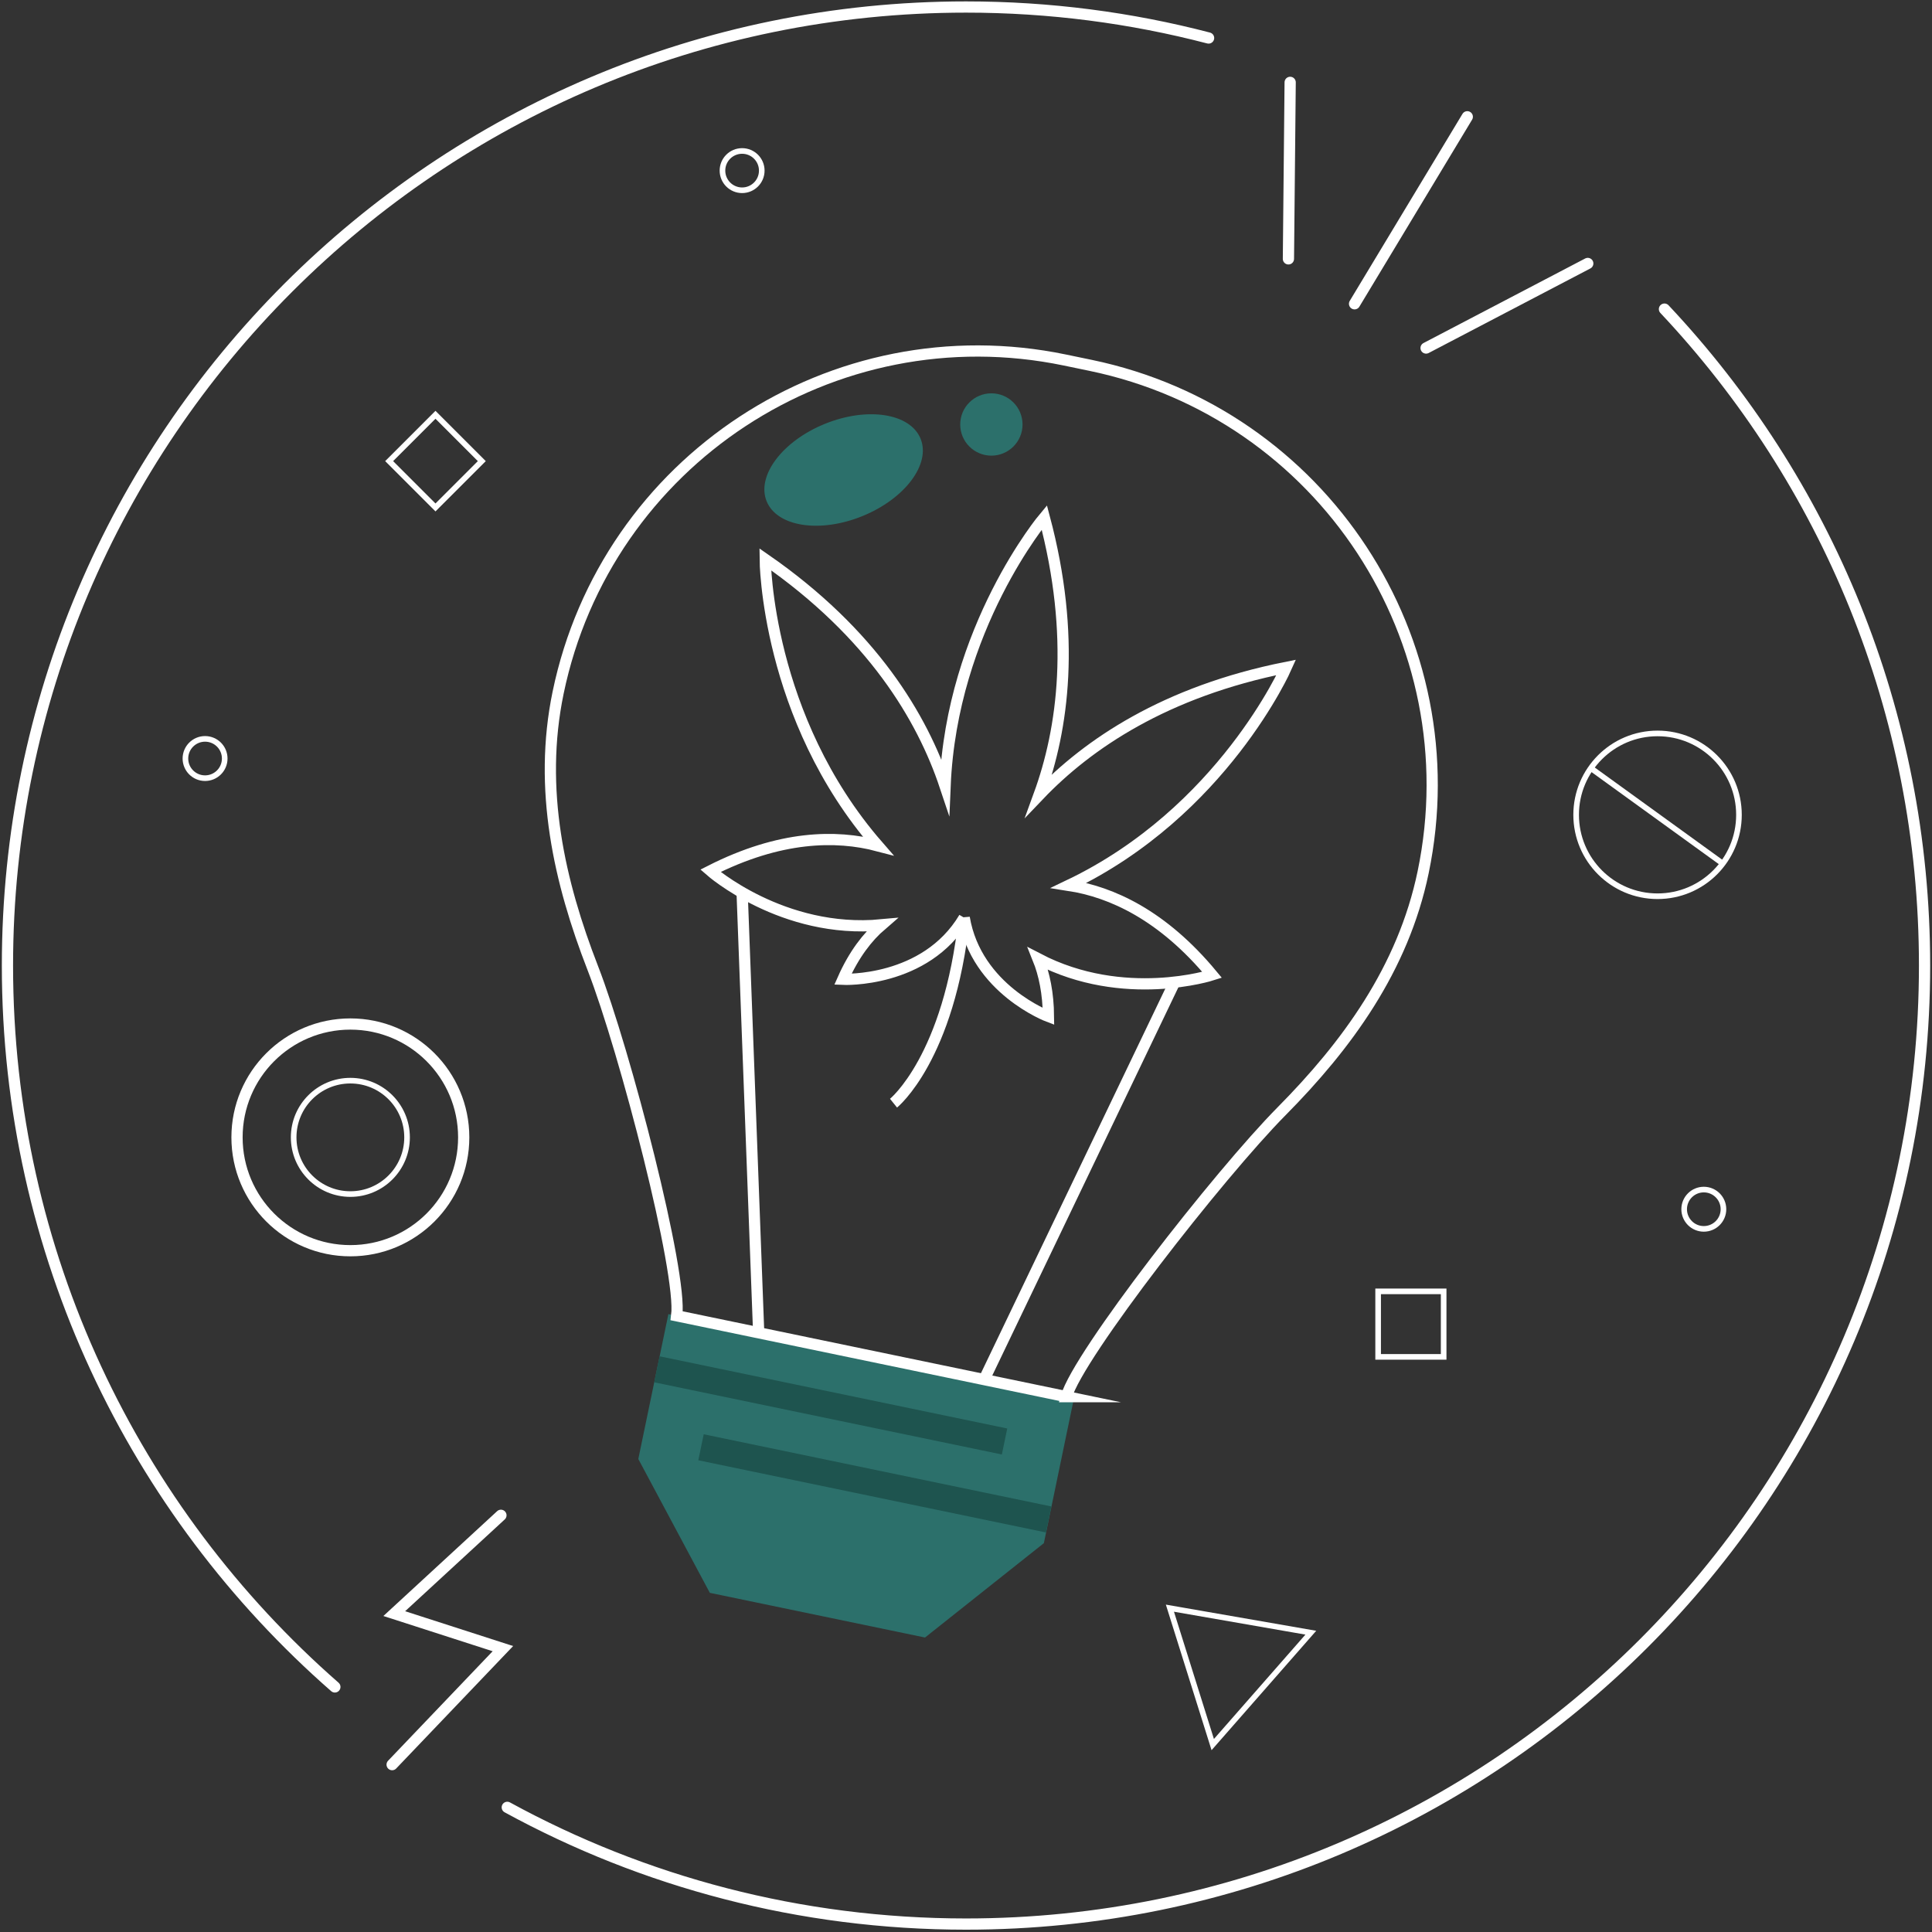 <?xml version="1.0" encoding="utf-8"?>
<svg xmlns="http://www.w3.org/2000/svg" width="605" height="605" viewBox="0 0 605 605" fill="none">
  <rect x="0" y="0" width="605" height="605" fill="#333333" stroke="none"/>
  <path d="M521.219 96.798C571.728 150.489 602.669 222.815 602.669 302.366C602.669 468.132 468.267 602.517 302.501 602.517C250.463 602.517 201.519 589.279 158.852 565.967" stroke="white" stroke-width="3.516" stroke-miterlimit="10" stroke-linecap="round"/>
  <path d="M104.862 528.257C42.012 473.248 2.333 392.448 2.333 302.366C2.333 136.583 136.736 2.198 302.501 2.198C328.749 2.198 354.205 5.573 378.466 11.902" stroke="white" stroke-width="3.516" stroke-miterlimit="10" stroke-linecap="round"/>
  <path d="M410.48 511.274L366.354 503.592L379.767 546.312L410.48 511.274Z" stroke="white" stroke-width="1.758" stroke-miterlimit="10"/>
  <path d="M519.057 280.654C533.136 280.654 544.549 269.241 544.549 255.163C544.549 241.084 533.136 229.671 519.057 229.671C504.978 229.671 493.565 241.084 493.565 255.163C493.565 269.241 504.978 280.654 519.057 280.654Z" stroke="white" stroke-width="1.758" stroke-miterlimit="10"/>
  <path d="M498.189 240.553L539.486 270.422" stroke="white" stroke-width="1.758" stroke-miterlimit="10"/>
  <path d="M136.368 158.904L150.875 144.397L136.368 129.89L121.861 144.397L136.368 158.904Z" stroke="white" stroke-width="1.758" stroke-miterlimit="10"/>
  <path d="M64.216 243.683C67.615 243.683 70.37 240.928 70.37 237.529C70.37 234.131 67.615 231.376 64.216 231.376C60.818 231.376 58.063 234.131 58.063 237.529C58.063 240.928 60.818 243.683 64.216 243.683Z" stroke="white" stroke-width="1.758" stroke-miterlimit="10"/>
  <path d="M232.391 59.581C235.789 59.581 238.544 56.826 238.544 53.427C238.544 50.029 235.789 47.274 232.391 47.274C228.992 47.274 226.238 50.029 226.238 53.427C226.238 56.826 228.992 59.581 232.391 59.581Z" stroke="white" stroke-width="1.758" stroke-miterlimit="10"/>
  <path d="M533.543 384.818C536.942 384.818 539.696 382.063 539.696 378.665C539.696 375.267 536.942 372.512 533.543 372.512C530.145 372.512 527.39 375.267 527.39 378.665C527.39 382.063 530.145 384.818 533.543 384.818Z" stroke="white" stroke-width="1.758" stroke-miterlimit="10"/>
  <path d="M431.559 424.902H452.076V404.385H431.559V424.902Z" stroke="white" stroke-width="1.758" stroke-miterlimit="10"/>
  <path d="M336.308 437.859L326.885 483.234L289.667 512.786L222.282 498.792L199.884 456.881L209.307 411.506L336.308 437.859Z" fill="#2C706B"/>
  <path d="M333.935 437.366C337.609 424.374 381.683 367.836 401.374 347.935C421.609 327.489 439.365 303.456 445.659 273.113C460.725 200.541 414.102 129.481 341.53 114.414L333.478 112.744C260.906 97.677 189.846 144.301 174.78 216.873C168.486 247.217 175.201 276.33 185.627 303.14C195.771 329.247 213.703 398.654 211.909 412.033L333.953 437.366H333.935Z" stroke="white" stroke-width="3.516" stroke-miterlimit="10"/>
  <path d="M315.417 447.326L206.543 424.719L204.852 432.861L313.726 455.468L315.417 447.326Z" fill="#1E544F"/>
  <path d="M329.238 471.745L220.365 449.138L218.674 457.28L327.548 479.887L329.238 471.745Z" fill="#1E544F"/>
  <path d="M301.939 287.37C305.736 309.855 328.327 318.312 328.327 318.312C328.257 310.998 327.009 305.056 325.057 300.221C351.902 314.215 379.574 305.285 379.574 305.285C364.05 286.561 348.07 279.318 334.709 277.244C382.879 254.249 402.798 208.997 402.798 208.997C364.859 216.556 340.616 233.029 325.374 248.992C332.933 228.282 336.959 199.31 327.026 162.022C327.026 162.022 298.018 196.532 295.944 246.109C288.806 224.749 273.195 198.413 239.616 175.137C239.616 175.137 239.862 224.59 274.918 264.85C261.82 261.404 244.222 261.65 222.475 272.69C222.475 272.69 245.066 292.556 276.043 289.62C271.648 293.4 267.411 298.85 263.948 306.673C263.948 306.673 289.72 307.886 301.939 287.388V287.37Z" stroke="white" stroke-width="3.516" stroke-miterlimit="10"/>
  <path d="M237.577 417.36L232.391 279.459" stroke="white" stroke-width="3.516" stroke-miterlimit="10"/>
  <path d="M307.846 432.69L367.496 308.256" stroke="white" stroke-width="3.516" stroke-miterlimit="10"/>
  <path d="M279.805 345.456C279.805 345.456 297.262 331.427 301.939 287.353" stroke="white" stroke-width="3.516" stroke-miterlimit="10"/>
  <path d="M270.043 161.624C283.356 156.215 291.521 145.363 288.279 137.384C285.038 129.405 271.617 127.321 258.304 132.73C244.991 138.138 236.826 148.991 240.068 156.97C243.309 164.949 256.73 167.033 270.043 161.624Z" fill="#2C706B"/>
  <path d="M310.448 142.683C315.836 142.683 320.205 138.315 320.205 132.926C320.205 127.537 315.836 123.169 310.448 123.169C305.059 123.169 300.69 127.537 300.69 132.926C300.69 138.315 305.059 142.683 310.448 142.683Z" fill="#2C706B"/>
  <path d="M404.011 25.791L403.466 81.064" stroke="white" stroke-width="3.516" stroke-miterlimit="10" stroke-linecap="round"/>
  <path d="M497.205 82.505L446.573 108.982" stroke="white" stroke-width="3.516" stroke-miterlimit="10" stroke-linecap="round"/>
  <path d="M459.477 36.568L424.176 95.128" stroke="white" stroke-width="3.516" stroke-miterlimit="10" stroke-linecap="round"/>
  <path d="M109.715 391.657C129.318 391.657 145.209 375.766 145.209 356.162C145.209 336.559 129.318 320.668 109.715 320.668C90.111 320.668 74.22 336.559 74.22 356.162C74.22 375.766 90.111 391.657 109.715 391.657Z" stroke="white" stroke-width="3.516" stroke-miterlimit="10"/>
  <path d="M109.714 373.919C119.521 373.919 127.471 365.969 127.471 356.162C127.471 346.356 119.521 338.406 109.714 338.406C99.908 338.406 91.958 346.356 91.958 356.162C91.958 365.969 99.908 373.919 109.714 373.919Z" stroke="white" stroke-width="1.758" stroke-miterlimit="10"/>
  <path d="M122.794 552.588L157.481 516.267L123.462 505.297L156.865 474.514" stroke="white" stroke-width="3.516" stroke-miterlimit="10" stroke-linecap="round"/>
</svg>
